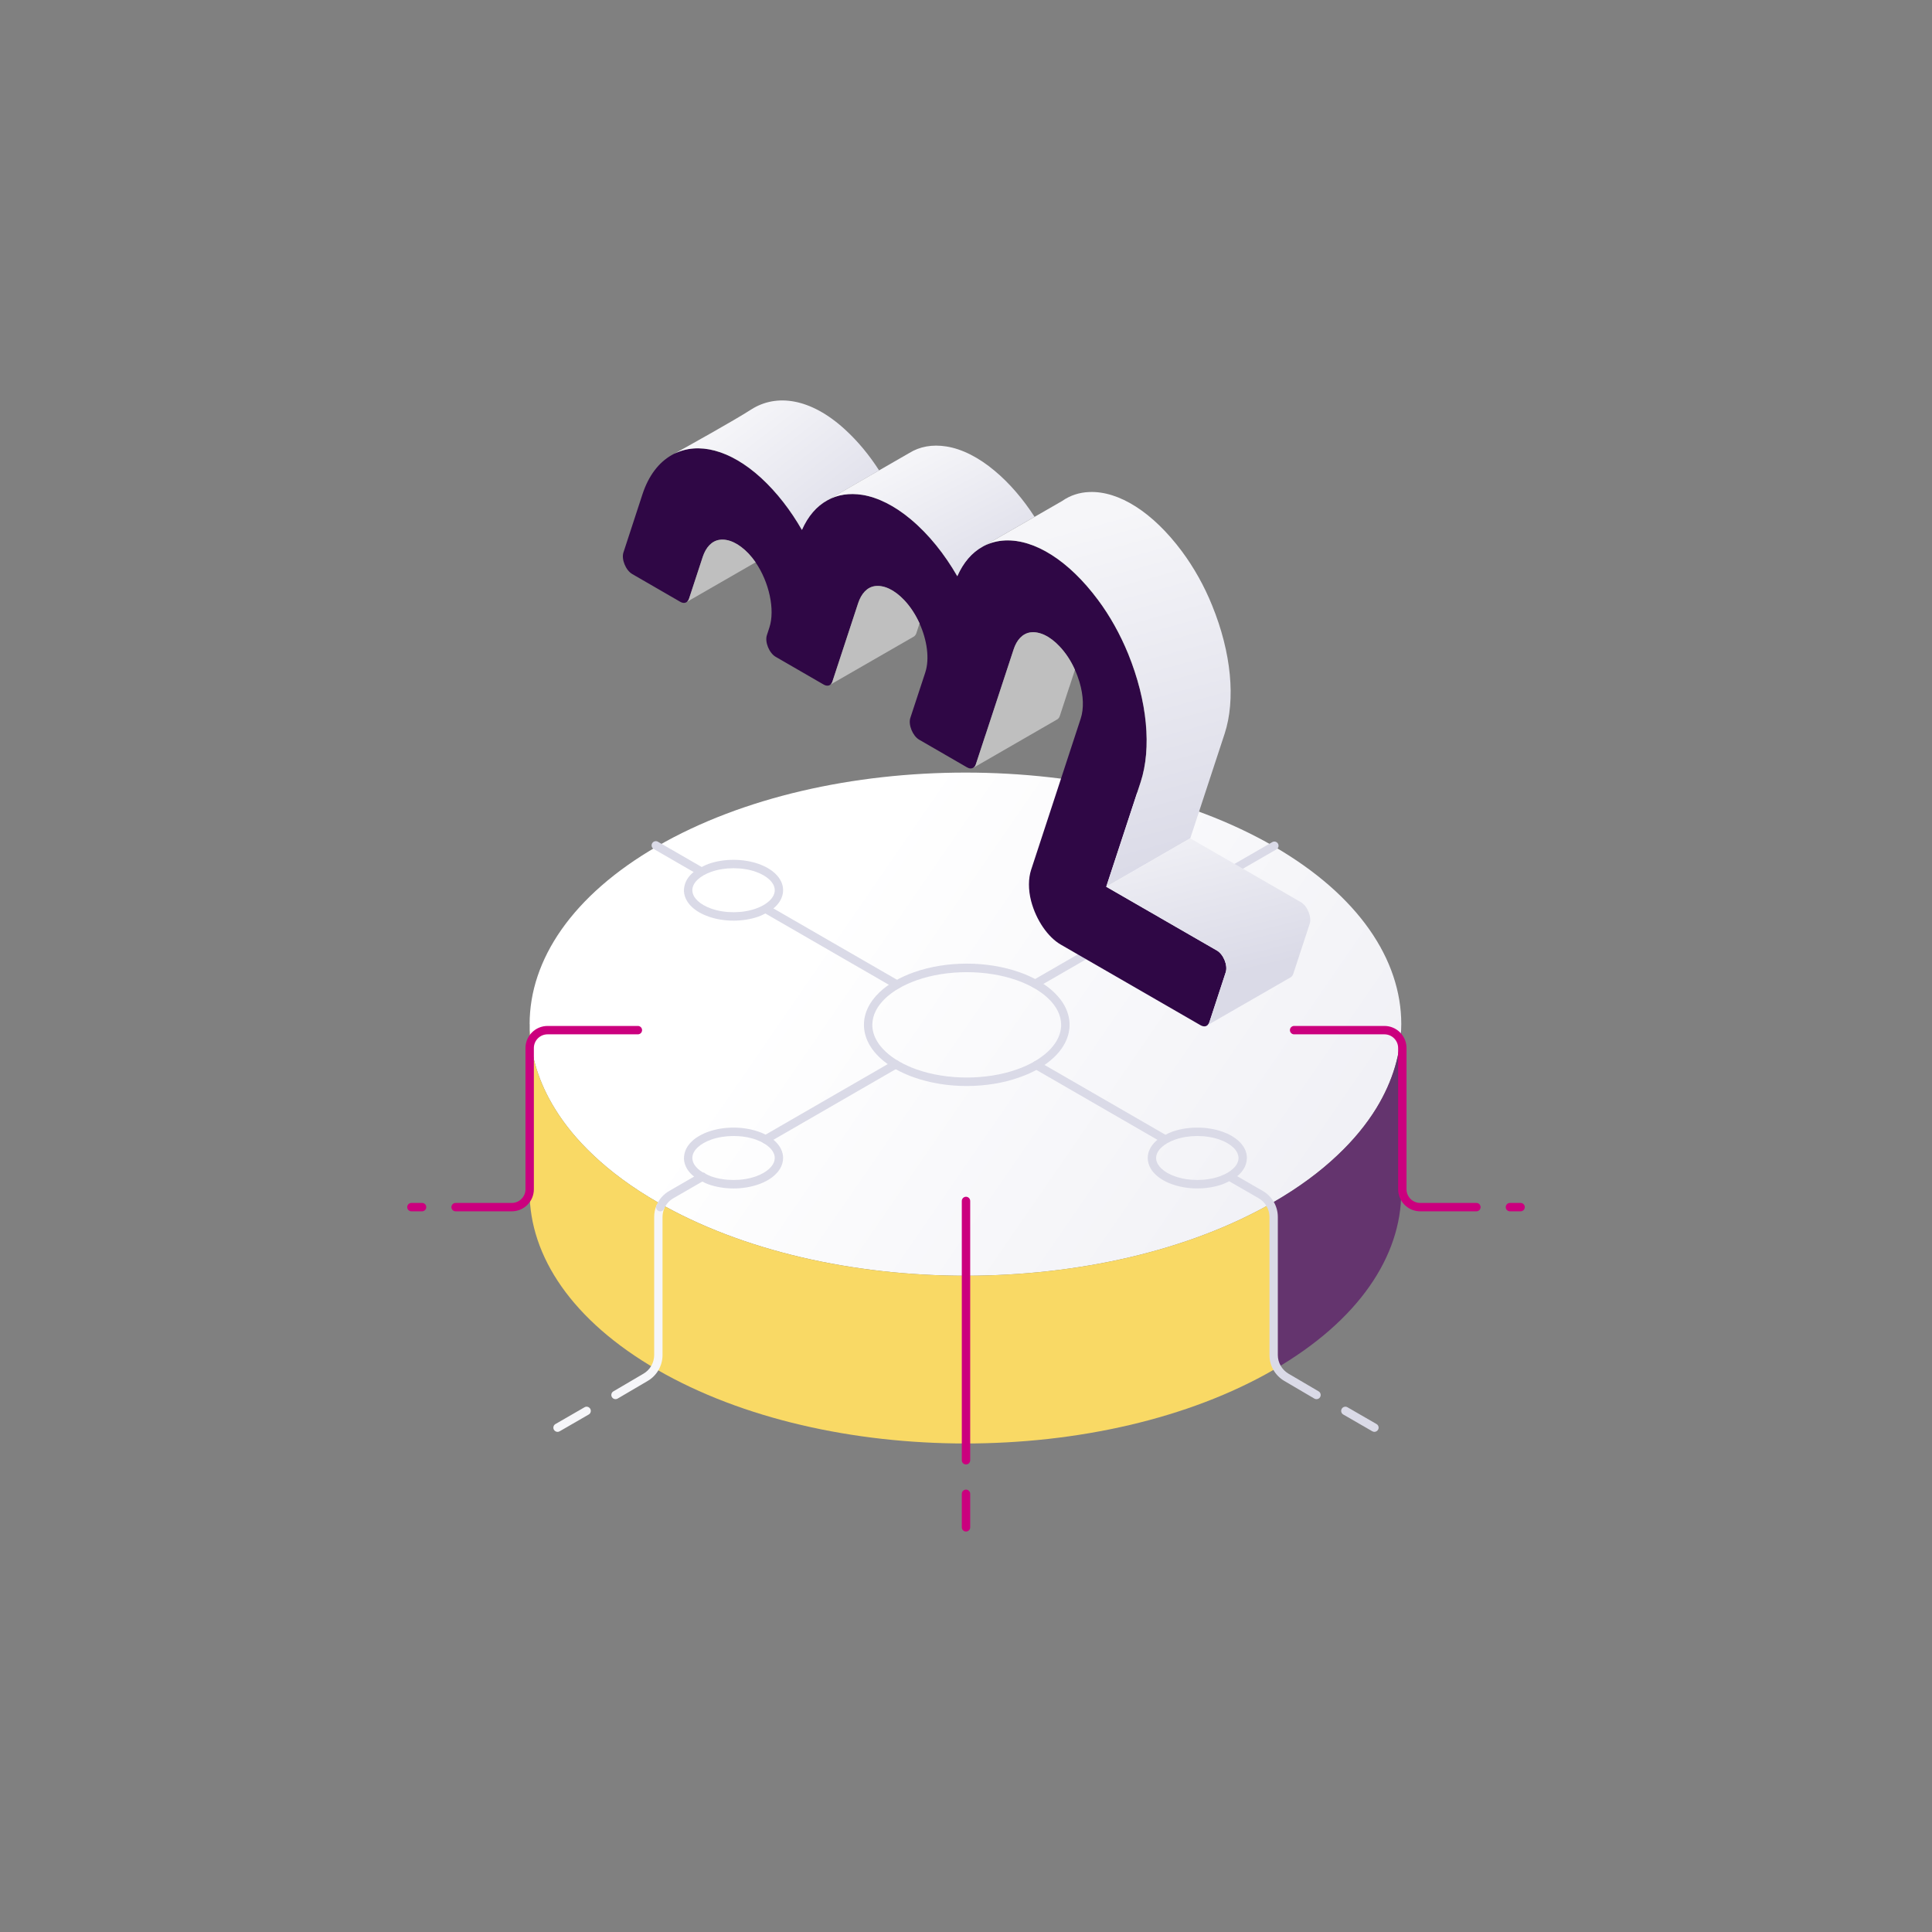 <?xml version="1.0" encoding="UTF-8"?>
<!-- Generator: Adobe Illustrator 27.0.0, SVG Export Plug-In . SVG Version: 6.00 Build 0)  -->
<svg xmlns="http://www.w3.org/2000/svg" xmlns:xlink="http://www.w3.org/1999/xlink" version="1.1" id="Layer_1" x="0px" y="0px" viewBox="0 0 100 100" style="enable-background:new 0 0 100 100;" xml:space="preserve">
<rect x="0" y="0" width="100" height="100" fill="#808080" stroke="none"/>
<style type="text/css">
	.st0{fill:url(#SVGID_1_);}
	.st1{fill:#F9D965;}
	.st2{fill:#64346E;}
	.st3{fill:#DADAE7;}
	.st4{fill:#2F0745;}
	.st5{fill:url(#SVGID_00000109718716802424611250000018043136510621396357_);}
	.st6{fill:url(#SVGID_00000065756273678791655220000002879221324354388359_);}
	.st7{fill:url(#SVGID_00000096035564882839927600000017754445522545877898_);}
	.st8{fill:#BFBFBF;}
	.st9{fill:url(#SVGID_00000168827111548514035120000008447403768493015703_);}
	.st10{fill:#F6F6F9;}
	.st11{fill:#CB007E;}
</style>
<g>
	
		<linearGradient id="SVGID_1_" gradientUnits="userSpaceOnUse" x1="42.587" y1="52.07" x2="104.079" y2="9.774" gradientTransform="matrix(1 0 0 -1 0 100)">
		<stop offset="0" style="stop-color:#FFFFFF"></stop>
		<stop offset="1" style="stop-color:#DADAE7"></stop>
	</linearGradient>
	<path class="st0" d="M65.922,43.8c-4.402-2.54-10.175-3.811-15.945-3.811c-5.774,0-11.547,1.268-15.953,3.811   c-4.406,2.544-6.611,5.878-6.611,9.207h0.004v0.313c0.061,1.367,0.486,2.731,1.285,4.033c0.512,0.842,1.181,1.658,2.006,2.435   c0.912,0.864,2.019,1.684,3.317,2.431c8.808,5.083,23.09,5.083,31.898,0c1.294-0.747,2.401-1.563,3.312-2.431   c0.825-0.777,1.493-1.593,2.01-2.435c0.855-1.402,1.285-2.874,1.285-4.345C72.529,49.678,70.328,46.344,65.922,43.8z"></path>
	<path class="st1" d="M34.024,62.219c-1.298-0.747-2.405-1.567-3.317-2.431c-0.825-0.777-1.493-1.593-2.006-2.435   c-0.799-1.302-1.224-2.665-1.285-4.033v8.057v0.313h-0.004c0,3.334,2.205,6.668,6.611,9.212c8.808,5.083,23.09,5.083,31.898,0   V62.22C57.114,67.303,42.832,67.303,34.024,62.219z"></path>
	<path class="st2" d="M71.244,57.353c-0.517,0.842-1.185,1.658-2.01,2.435c-0.912,0.868-2.019,1.684-3.312,2.431v8.682   c4.406-2.544,6.607-5.878,6.607-9.212v-8.682C72.529,54.479,72.099,55.951,71.244,57.353z"></path>
	<g>
		<path class="st3" d="M50.039,56.212c-0.944,0-1.887-0.149-2.729-0.446c-0.354-0.124-0.687-0.276-0.989-0.449    c-0.303-0.175-0.569-0.37-0.79-0.58c-0.198-0.188-0.364-0.389-0.49-0.596c-0.199-0.326-0.307-0.668-0.322-1.017v-0.058    c-0.001-0.007-0.001-0.015-0.001-0.022c0-0.605,0.281-1.19,0.814-1.692c0.222-0.21,0.487-0.405,0.79-0.58    c0.298-0.172,0.631-0.323,0.988-0.449c1.683-0.594,3.775-0.594,5.459,0c0.357,0.126,0.69,0.277,0.988,0.449    c0.301,0.173,0.567,0.368,0.79,0.58c0.532,0.502,0.813,1.087,0.813,1.691c0,0.377-0.109,0.747-0.324,1.097    c-0.126,0.207-0.291,0.407-0.49,0.595c-0.223,0.212-0.489,0.407-0.79,0.58c-0.302,0.175-0.635,0.326-0.99,0.449    C51.925,56.063,50.982,56.211,50.039,56.212z M45.152,53.025c0.001,0.006,0.001,0.013,0.001,0.02v0.071    c0.011,0.265,0.098,0.537,0.258,0.799c0.107,0.176,0.248,0.346,0.418,0.507c0.196,0.187,0.435,0.362,0.709,0.519    c0.278,0.161,0.587,0.3,0.916,0.416c1.571,0.554,3.599,0.554,5.169,0c0.33-0.114,0.638-0.254,0.916-0.415    c0.272-0.157,0.51-0.332,0.709-0.52c0.171-0.161,0.311-0.332,0.417-0.506c0.173-0.282,0.26-0.574,0.26-0.87    c0-0.482-0.234-0.958-0.677-1.375c-0.199-0.189-0.437-0.363-0.709-0.52c-0.275-0.159-0.583-0.299-0.915-0.416    c-1.571-0.554-3.6-0.554-5.17,0c-0.332,0.117-0.64,0.256-0.915,0.415c-0.274,0.158-0.512,0.332-0.709,0.519l0,0    C45.392,52.081,45.158,52.55,45.152,53.025z M45.68,51.511h0.004H45.68z"></path>
	</g>
	<g>
		<g>
			<path class="st3" d="M61.974,47.652c-0.448,0-0.896-0.071-1.295-0.212c-0.169-0.059-0.329-0.132-0.475-0.216     c-0.148-0.086-0.278-0.181-0.386-0.284c-0.099-0.093-0.181-0.194-0.245-0.298c-0.11-0.178-0.166-0.369-0.166-0.565     c0-0.312,0.142-0.61,0.411-0.864c0.107-0.102,0.237-0.198,0.385-0.283c0.145-0.084,0.305-0.156,0.475-0.216     c0.799-0.281,1.792-0.281,2.591,0c0.169,0.059,0.329,0.132,0.474,0.215c0.149,0.086,0.278,0.181,0.386,0.284l0,0     c0.269,0.254,0.411,0.552,0.411,0.864c-0.008,0.222-0.064,0.398-0.166,0.566c-0.064,0.105-0.147,0.206-0.246,0.298     c-0.106,0.102-0.236,0.197-0.385,0.284c-0.146,0.084-0.306,0.156-0.475,0.216C62.869,47.581,62.421,47.652,61.974,47.652z      M61.973,44.939c-0.401,0-0.801,0.061-1.151,0.185c-0.145,0.051-0.28,0.112-0.402,0.182c-0.118,0.068-0.22,0.143-0.304,0.223     c-0.181,0.17-0.276,0.359-0.276,0.548c0,0.114,0.034,0.229,0.102,0.339c0.044,0.072,0.102,0.142,0.173,0.209     c0.084,0.08,0.187,0.155,0.305,0.223c0.121,0.07,0.256,0.131,0.401,0.181c0.699,0.248,1.603,0.247,2.302,0     c0.145-0.051,0.28-0.112,0.403-0.182c0.118-0.069,0.221-0.143,0.303-0.222c0.072-0.068,0.13-0.139,0.174-0.21     c0.063-0.103,0.097-0.209,0.102-0.315c0-0.212-0.095-0.402-0.275-0.572c0,0,0,0-0.001,0c-0.083-0.079-0.185-0.153-0.304-0.223     c-0.121-0.07-0.256-0.131-0.401-0.182C62.775,45.001,62.374,44.939,61.973,44.939z"></path>
		</g>
		<g>
			<path class="st3" d="M53.581,51.14c-0.075,0-0.148-0.039-0.188-0.109c-0.06-0.104-0.024-0.237,0.079-0.296l12.379-7.147     c0.103-0.061,0.237-0.025,0.297,0.079s0.024,0.237-0.079,0.296L53.69,51.11C53.655,51.131,53.617,51.14,53.581,51.14z"></path>
		</g>
		<g>
			<path class="st3" d="M39.629,59.195c-0.075,0-0.148-0.039-0.188-0.109c-0.06-0.104-0.024-0.237,0.079-0.296l6.735-3.888     c0.103-0.061,0.236-0.025,0.297,0.079c0.06,0.104,0.024,0.237-0.079,0.296l-6.735,3.888     C39.703,59.186,39.666,59.195,39.629,59.195z"></path>
		</g>
		<g>
			<path class="st3" d="M57.742,48.738c-0.075,0-0.148-0.039-0.188-0.109c-0.06-0.104-0.024-0.237,0.079-0.296l2.57-1.484     c0.103-0.061,0.236-0.024,0.297,0.079c0.06,0.104,0.024,0.237-0.079,0.296l-2.57,1.484     C57.817,48.728,57.779,48.738,57.742,48.738z"></path>
		</g>
	</g>
	<g>
		<path class="st4" d="M62.988,49.199c0.339,0.195,0.573,0.773,0.456,1.124l-0.847,2.587c-0.022,0.065-0.056,0.117-0.096,0.152    l-0.009,0.004c-0.082,0.078-0.213,0.078-0.352,0l-7.237-4.176c-0.66-0.382-1.272-1.259-1.532-2.253    c-0.156-0.603-0.143-1.176,0-1.615l2.566-7.827c0.169-0.512,0.148-1.181-0.061-1.888c-0.065-0.217-0.143-0.434-0.239-0.638    c-0.204-0.46-0.478-0.877-0.799-1.215c-0.495-0.525-1.038-0.786-1.511-0.721c-0.408,0.061-0.708,0.395-0.864,0.881l-1.459,4.441    C51,38.064,51,38.068,50.995,38.077l-0.486,1.48c-0.026,0.082-0.069,0.143-0.126,0.174c-0.087,0.061-0.204,0.061-0.33-0.013    l-2.479-1.433c-0.334-0.195-0.569-0.773-0.456-1.124l0.768-2.335c0-0.013,0.004-0.022,0.009-0.03    c0.226-0.695,0.091-1.663-0.3-2.526c-0.204-0.447-0.473-0.868-0.799-1.211c-0.499-0.525-1.042-0.786-1.515-0.721    c-0.408,0.056-0.703,0.395-0.864,0.877l-1.333,4.059c-0.022,0.069-0.061,0.126-0.104,0.161l-0.004,0.004    c-0.087,0.069-0.213,0.069-0.347-0.009l-2.479-1.433c-0.334-0.191-0.573-0.768-0.456-1.12l0.13-0.399    c0.3-0.916-0.013-2.353-0.716-3.373c-0.113-0.161-0.234-0.313-0.365-0.451c-0.495-0.521-1.038-0.781-1.506-0.712    c-0.408,0.061-0.703,0.395-0.864,0.877l-0.712,2.171c-0.022,0.069-0.061,0.122-0.104,0.161l-0.009,0.004    c-0.087,0.069-0.208,0.069-0.343-0.009l-2.479-1.433c-0.339-0.195-0.573-0.773-0.456-1.12l0.985-3.013    c0.317-0.964,0.842-1.641,1.502-2.019c0,0,0.026-0.013,0.078-0.043c0.017-0.009,0.035-0.022,0.056-0.03    c1.229-0.616,2.878-0.234,4.502,1.25c0.816,0.751,1.528,1.676,2.11,2.691c0.313-0.708,0.76-1.229,1.315-1.532    c0.517-0.291,1.133-0.391,1.819-0.282c0.803,0.13,1.667,0.564,2.496,1.259c0.946,0.79,1.758,1.815,2.414,2.952    c0.313-0.708,0.76-1.229,1.315-1.532l0.052-0.03c0.334-0.174,0.712-0.273,1.12-0.291c1.528-0.056,3.282,1.046,4.788,3.069    c0.621,0.829,1.155,1.789,1.567,2.796c0.998,2.457,1.22,4.888,0.647,6.642l-1.78,5.418L62.988,49.199z"></path>
		
			<linearGradient id="SVGID_00000156557813136330667930000005296286577152623000_" gradientUnits="userSpaceOnUse" x1="38.105" y1="78.833" x2="44.221" y2="70.906" gradientTransform="matrix(1 0 0 -1 0 100)">
			<stop offset="0" style="stop-color:#F6F6F9"></stop>
			<stop offset="1" style="stop-color:#DADAE7"></stop>
		</linearGradient>
		<path style="fill:url(#SVGID_00000156557813136330667930000005296286577152623000_);" d="M42.824,25.892v0.004    c-0.556,0.304-1.003,0.825-1.315,1.532c-0.582-1.016-1.294-1.94-2.11-2.691c-1.624-1.485-3.273-1.867-4.502-1.25    c0.612-0.339,3.113-1.728,3.985-2.292c1.298-0.829,3.073-0.599,4.858,1.038c0.66,0.603,1.255,1.324,1.762,2.114L42.824,25.892z"></path>
		
			<linearGradient id="SVGID_00000053515705963087570650000007266330088127090861_" gradientUnits="userSpaceOnUse" x1="46.718" y1="76.493" x2="50.908" y2="68.453" gradientTransform="matrix(1 0 0 -1 0 100)">
			<stop offset="0" style="stop-color:#F6F6F9"></stop>
			<stop offset="1" style="stop-color:#DADAE7"></stop>
		</linearGradient>
		<path style="fill:url(#SVGID_00000053515705963087570650000007266330088127090861_);" d="M44.642,25.614    c-0.686-0.109-1.302-0.009-1.819,0.282v-0.004l2.678-1.545l1.563-0.899c0.538-0.334,1.189-0.456,1.919-0.339    c0.807,0.126,1.671,0.564,2.5,1.259c0.781,0.651,1.476,1.472,2.066,2.383l-2.631,1.511l-0.052,0.03    c-0.556,0.304-1.003,0.825-1.315,1.532c-0.655-1.137-1.467-2.162-2.414-2.952C46.309,26.179,45.445,25.745,44.642,25.614z"></path>
		
			<linearGradient id="SVGID_00000099648057013346323660000004740563220012505268_" gradientUnits="userSpaceOnUse" x1="56.124" y1="72.957" x2="61.106" y2="54.838" gradientTransform="matrix(1 0 0 -1 0 100)">
			<stop offset="0" style="stop-color:#F6F6F9"></stop>
			<stop offset="1" style="stop-color:#DADAE7"></stop>
		</linearGradient>
		<path style="fill:url(#SVGID_00000099648057013346323660000004740563220012505268_);" d="M52.04,27.972    c-0.408,0.017-0.786,0.117-1.12,0.291l2.631-1.511l1.433-0.825c0,0,0.004,0,0.004-0.004c0.404-0.278,0.873-0.438,1.398-0.456    c1.528-0.061,3.282,1.046,4.788,3.069c0.616,0.829,1.155,1.784,1.563,2.796c1.003,2.457,1.224,4.884,0.651,6.642l-1.78,5.418    l-4.345,2.505l1.78-5.418c0.573-1.754,0.352-4.185-0.647-6.642c-0.412-1.007-0.946-1.966-1.567-2.796    C55.321,29.018,53.568,27.915,52.04,27.972z"></path>
		<path class="st8" d="M36.377,28.818c0.161-0.482,0.456-0.816,0.864-0.877c0.469-0.069,1.011,0.191,1.506,0.712    c0.13,0.139,0.252,0.291,0.365,0.451l-3.551,2.045c0.043-0.039,0.082-0.091,0.104-0.161L36.377,28.818z"></path>
		<path class="st8" d="M44.421,31.214c0.161-0.482,0.456-0.82,0.864-0.877c0.473-0.065,1.016,0.195,1.515,0.721    c0.326,0.343,0.595,0.764,0.799,1.211l-0.004,0.004l-0.161,0.491c-0.026,0.082-0.069,0.139-0.122,0.178l-4.328,2.492    c0.043-0.035,0.082-0.091,0.104-0.161L44.421,31.214z"></path>
		<path class="st8" d="M54.701,37.248l-4.311,2.487l-0.004-0.004c0.056-0.03,0.1-0.091,0.126-0.174l0.486-1.48    c0.004-0.009,0.004-0.013,0.009-0.022l1.459-4.441c0.156-0.486,0.456-0.82,0.864-0.881c0.473-0.065,1.016,0.195,1.511,0.721    c0.321,0.339,0.595,0.755,0.799,1.215l-0.287,0.881c-0.004,0.004-0.009,0.009-0.009,0.017l-0.486,1.485    C54.827,37.149,54.77,37.214,54.701,37.248z"></path>
		
			<linearGradient id="SVGID_00000057870375636424364220000011950692363056629158_" gradientUnits="userSpaceOnUse" x1="61.166" y1="59.053" x2="63.459" y2="49.455" gradientTransform="matrix(1 0 0 -1 0 100)">
			<stop offset="0" style="stop-color:#F6F6F9"></stop>
			<stop offset="1" style="stop-color:#DADAE7"></stop>
		</linearGradient>
		<path style="fill:url(#SVGID_00000057870375636424364220000011950692363056629158_);" d="M63.443,50.324    c0.117-0.352-0.117-0.929-0.456-1.124l-5.726-3.304l4.345-2.505l5.726,3.304c0.339,0.195,0.573,0.773,0.456,1.124l-0.847,2.583    c-0.035,0.096-0.087,0.161-0.156,0.195L62.5,53.063c0.039-0.035,0.074-0.087,0.096-0.152L63.443,50.324z"></path>
	</g>
	<g>
		<path class="st3" d="M46.537,50.775l-6.507-3.757c0.031-0.026,0.064-0.05,0.092-0.077c0.099-0.094,0.182-0.194,0.245-0.298    c0.111-0.18,0.167-0.37,0.167-0.566c0-0.312-0.142-0.61-0.411-0.863c-0.108-0.103-0.238-0.198-0.386-0.284    c-0.144-0.083-0.304-0.156-0.474-0.215c-0.799-0.281-1.792-0.282-2.591,0c-0.126,0.044-0.24,0.103-0.353,0.161l-2.266-1.308    c-0.104-0.061-0.237-0.024-0.297,0.079c-0.06,0.104-0.024,0.237,0.079,0.296l2.068,1.194c-0.031,0.025-0.064,0.05-0.092,0.076    c-0.269,0.254-0.412,0.553-0.411,0.906c0.007,0.181,0.063,0.357,0.165,0.525c0.064,0.104,0.147,0.205,0.245,0.298    c0.107,0.102,0.237,0.198,0.386,0.284c0.146,0.084,0.305,0.156,0.474,0.215c0.4,0.141,0.847,0.212,1.295,0.212    c0.447,0,0.895-0.07,1.294-0.211c0.127-0.044,0.241-0.103,0.355-0.161l6.704,3.87c0.034,0.02,0.071,0.029,0.108,0.029    c0.075,0,0.148-0.039,0.188-0.109C46.676,50.967,46.641,50.834,46.537,50.775z M39.118,47.031c-0.699,0.247-1.602,0.247-2.301,0    c-0.144-0.051-0.28-0.112-0.402-0.182c-0.119-0.069-0.221-0.144-0.305-0.224c-0.071-0.067-0.129-0.137-0.173-0.208    c-0.063-0.104-0.097-0.21-0.102-0.34c0-0.189,0.095-0.378,0.275-0.548c0,0,0.001,0,0.001-0.001    c0.083-0.079,0.185-0.153,0.304-0.222c0.122-0.07,0.257-0.131,0.402-0.182c0.35-0.123,0.75-0.185,1.151-0.185    S38.77,45,39.12,45.124c0.145,0.051,0.28,0.112,0.401,0.182c0.118,0.069,0.221,0.144,0.305,0.224    c0.18,0.169,0.275,0.359,0.275,0.547c0,0.114-0.034,0.229-0.103,0.34c-0.043,0.071-0.101,0.141-0.173,0.209    c-0.084,0.079-0.186,0.154-0.304,0.223C39.398,46.919,39.263,46.98,39.118,47.031z"></path>
		<path class="st3" d="M68.251,72.016l-1.56-0.916c-0.34-0.199-0.551-0.568-0.551-0.962v-7.15c0-0.552-0.297-1.066-0.775-1.342    l-1.329-0.767c0.031-0.026,0.065-0.051,0.092-0.077c0.099-0.093,0.181-0.193,0.246-0.298c0.102-0.167,0.157-0.343,0.166-0.566    c0-0.311-0.142-0.61-0.411-0.864c-0.107-0.102-0.237-0.197-0.386-0.284c-0.145-0.084-0.305-0.156-0.474-0.215    c-0.799-0.281-1.792-0.281-2.591,0c-0.127,0.044-0.24,0.103-0.353,0.161l-6.57-3.793c-0.104-0.061-0.237-0.025-0.297,0.079    s-0.024,0.237,0.079,0.296l6.373,3.679c-0.031,0.026-0.064,0.05-0.092,0.077c-0.269,0.254-0.411,0.552-0.411,0.864    c0,0.196,0.056,0.387,0.166,0.565c0.063,0.105,0.146,0.205,0.245,0.298c0.108,0.103,0.238,0.198,0.386,0.284    c0.145,0.084,0.305,0.157,0.475,0.216c0.4,0.141,0.847,0.212,1.295,0.212c0.448,0,0.895-0.071,1.294-0.212    c0.126-0.044,0.24-0.103,0.354-0.161l1.527,0.881c0.344,0.199,0.558,0.569,0.558,0.967v7.15c0,0.548,0.293,1.06,0.765,1.337    l1.56,0.916c0.034,0.02,0.072,0.03,0.11,0.03c0.074,0,0.147-0.038,0.187-0.107C68.389,72.209,68.355,72.077,68.251,72.016z     M63.83,60.486c-0.083,0.079-0.185,0.153-0.303,0.222c-0.123,0.07-0.258,0.131-0.403,0.182c-0.699,0.247-1.602,0.247-2.302,0    c-0.145-0.05-0.28-0.111-0.401-0.181c-0.118-0.069-0.221-0.144-0.305-0.223c-0.071-0.067-0.129-0.137-0.173-0.209    c-0.068-0.11-0.102-0.225-0.102-0.339c0-0.189,0.095-0.378,0.276-0.548c0.084-0.079,0.186-0.154,0.304-0.223    c0.122-0.07,0.257-0.131,0.402-0.182c0.35-0.123,0.75-0.185,1.151-0.185s0.802,0.061,1.151,0.185    c0.145,0.051,0.28,0.112,0.401,0.182c0.119,0.069,0.221,0.144,0.304,0.223c0,0,0,0,0.001,0c0.18,0.17,0.275,0.359,0.275,0.572    c-0.004,0.106-0.039,0.212-0.102,0.315C63.96,60.348,63.902,60.419,63.83,60.486z"></path>
		<path class="st3" d="M71.249,73.708l-1.504-0.868c-0.104-0.061-0.237-0.025-0.297,0.079c-0.06,0.104-0.024,0.237,0.079,0.296    l1.504,0.868c0.034,0.02,0.071,0.029,0.108,0.029c0.075,0,0.148-0.039,0.188-0.109C71.389,73.901,71.353,73.768,71.249,73.708z"></path>
	</g>
	<g>
		<path class="st10" d="M28.859,74.113c-0.075,0-0.148-0.039-0.188-0.109c-0.06-0.104-0.024-0.237,0.079-0.296l1.504-0.868    c0.103-0.061,0.236-0.025,0.297,0.079c0.06,0.104,0.024,0.237-0.079,0.296l-1.504,0.868    C28.934,74.104,28.896,74.113,28.859,74.113z"></path>
	</g>
	<g>
		<path class="st10" d="M31.859,72.42c-0.074,0-0.147-0.038-0.187-0.107c-0.061-0.103-0.026-0.236,0.077-0.297l1.56-0.916    c0.34-0.199,0.551-0.568,0.551-0.962v-7.15c0-0.203,0.039-0.401,0.116-0.588c0.045-0.111,0.172-0.163,0.283-0.119    c0.111,0.046,0.164,0.173,0.118,0.283c-0.055,0.135-0.084,0.278-0.084,0.424v7.15c0,0.548-0.293,1.06-0.765,1.337l-1.56,0.916    C31.934,72.41,31.896,72.42,31.859,72.42z"></path>
	</g>
	<path class="st3" d="M40.123,59.074c-0.108-0.103-0.238-0.198-0.386-0.284c-0.144-0.083-0.304-0.156-0.474-0.215   c-0.799-0.281-1.792-0.281-2.591,0c-0.17,0.059-0.329,0.132-0.475,0.216c-0.148,0.086-0.278,0.181-0.385,0.283   c-0.269,0.254-0.412,0.553-0.411,0.906c0.007,0.181,0.063,0.357,0.165,0.525c0.064,0.104,0.147,0.205,0.245,0.298   c0.035,0.034,0.077,0.065,0.117,0.097l-1.294,0.747c-0.295,0.17-0.529,0.438-0.659,0.753c-0.046,0.111,0.007,0.238,0.118,0.284   c0.027,0.011,0.055,0.016,0.082,0.016c0.085,0,0.166-0.051,0.201-0.134c0.093-0.227,0.262-0.42,0.474-0.543l1.501-0.866   c0.104,0.051,0.206,0.105,0.32,0.145c0.4,0.141,0.847,0.212,1.295,0.212c0.447,0,0.895-0.07,1.294-0.211   c0.17-0.059,0.33-0.132,0.476-0.216c0.148-0.086,0.278-0.181,0.385-0.284c0.099-0.094,0.182-0.194,0.245-0.298   c0.111-0.18,0.167-0.37,0.167-0.566C40.534,59.625,40.392,59.327,40.123,59.074z M39.997,60.277   c-0.043,0.071-0.101,0.141-0.173,0.209c-0.084,0.079-0.186,0.154-0.304,0.223c-0.122,0.07-0.257,0.131-0.402,0.182   c-0.699,0.247-1.602,0.247-2.301,0c-0.103-0.036-0.195-0.084-0.288-0.13c-0.04-0.047-0.094-0.074-0.153-0.077   c-0.102-0.062-0.192-0.128-0.266-0.199c-0.071-0.067-0.129-0.137-0.173-0.208c-0.063-0.104-0.097-0.21-0.102-0.34   c0-0.189,0.095-0.378,0.275-0.548c0,0,0.001,0,0.001-0.001c0.083-0.079,0.185-0.153,0.304-0.222   c0.122-0.07,0.257-0.131,0.402-0.182c0.35-0.123,0.75-0.185,1.151-0.185s0.802,0.061,1.152,0.185   c0.145,0.051,0.28,0.112,0.401,0.182c0.118,0.069,0.221,0.144,0.305,0.224c0.18,0.169,0.275,0.359,0.275,0.547   C40.1,60.051,40.065,60.166,39.997,60.277z"></path>
	<g>
		<path class="st11" d="M50,61.944c-0.12,0-0.217,0.097-0.217,0.217v12.553v0.869c0,0.12,0.097,0.217,0.217,0.217    s0.217-0.097,0.217-0.217v-0.869V62.161C50.217,62.041,50.12,61.944,50,61.944z"></path>
		<path class="st11" d="M50,77.102c-0.12,0-0.217,0.097-0.217,0.217v1.736c0,0.12,0.097,0.217,0.217,0.217s0.217-0.097,0.217-0.217    v-1.736C50.217,77.199,50.12,77.102,50,77.102z"></path>
		<path class="st11" d="M21.846,62.264h-0.552c-0.12,0-0.217,0.097-0.217,0.217s0.097,0.217,0.217,0.217h0.552    c0.12,0,0.217-0.097,0.217-0.217S21.966,62.264,21.846,62.264z"></path>
		<path class="st11" d="M33.017,53.103h-4.675c-0.63,0-1.143,0.513-1.143,1.143v7.309c0,0.391-0.318,0.709-0.709,0.709h-1.172    h-1.736c-0.12,0-0.217,0.097-0.217,0.217s0.097,0.217,0.217,0.217h1.736h1.172c0.63,0,1.143-0.513,1.143-1.143v-7.309    c0-0.391,0.318-0.709,0.709-0.709h4.675c0.12,0,0.217-0.097,0.217-0.217S33.137,53.103,33.017,53.103z"></path>
		<path class="st11" d="M76.418,62.264h-1.736H73.51c-0.391,0-0.709-0.318-0.709-0.709v-7.309c0-0.63-0.513-1.143-1.143-1.143    h-4.675c-0.12,0-0.217,0.097-0.217,0.217s0.097,0.217,0.217,0.217h4.675c0.391,0,0.709,0.318,0.709,0.709v7.309    c0,0.63,0.513,1.143,1.143,1.143h1.172h1.736c0.12,0,0.217-0.097,0.217-0.217C76.635,62.361,76.538,62.264,76.418,62.264z"></path>
		<path class="st11" d="M78.706,62.264h-0.552c-0.12,0-0.217,0.097-0.217,0.217s0.097,0.217,0.217,0.217h0.552    c0.12,0,0.217-0.097,0.217-0.217C78.923,62.361,78.826,62.264,78.706,62.264z"></path>
	</g>
</g>
</svg>
